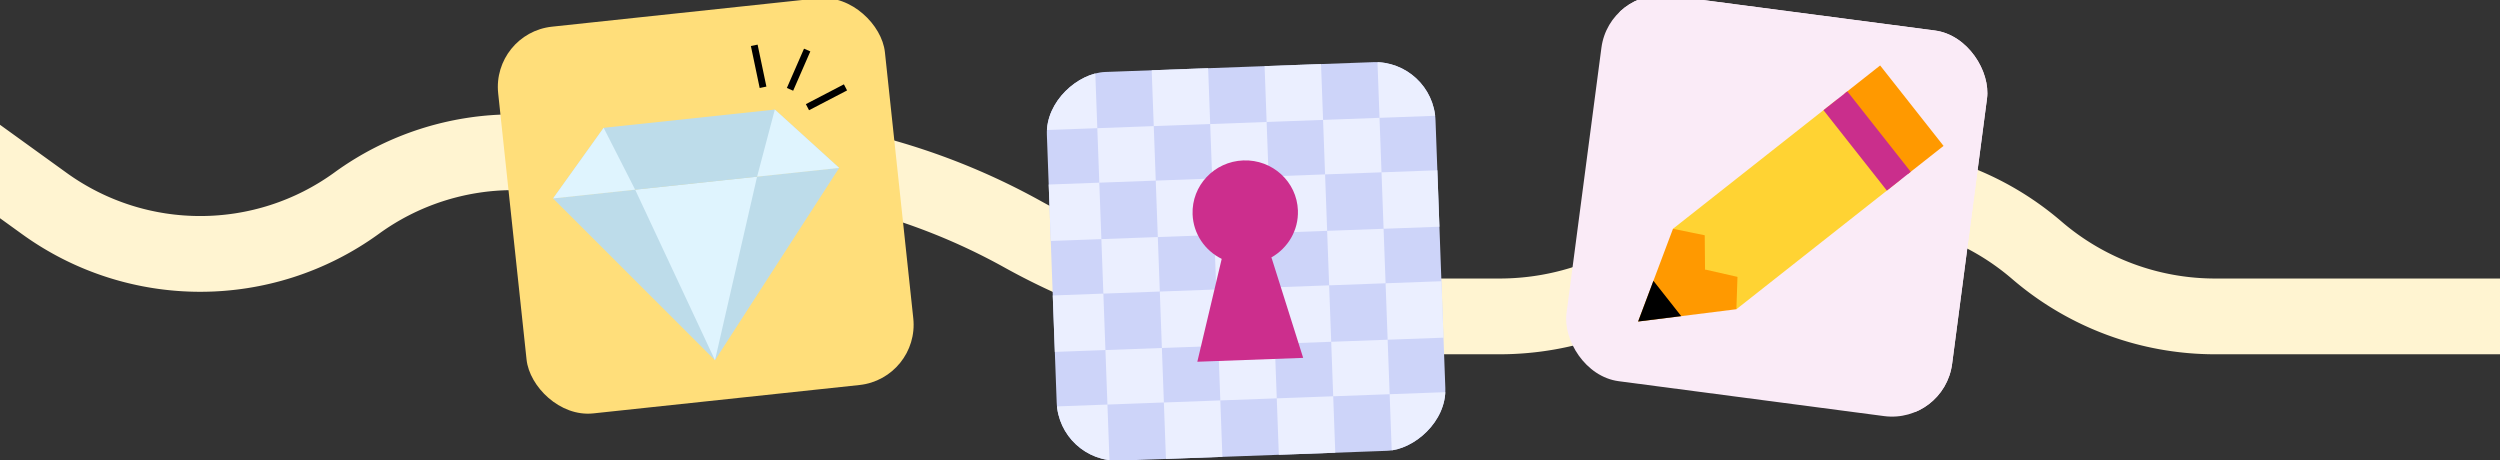 <svg xmlns="http://www.w3.org/2000/svg" width="375" height="69" fill="none"><rect width="100%" height="100%" fill="#333333" stroke="none"/><g clip-path="url(#a)"><path stroke="#FFF4D1" stroke-width="11.364" d="M416.311 47.46h-84.04a41.011 41.011 0 0 1-26.741-9.917c-15.204-13.076-37.634-13.24-53.027-.387l-.649.541a42.008 42.008 0 0 1-26.924 9.763h-24.005a97.835 97.835 0 0 1-47.512-12.312 97.827 97.827 0 0 0-47.511-12.311H76.989a39.95 39.95 0 0 0-23.475 7.625c-13.965 10.142-32.864 10.17-46.858.067L-30.501 3.707"/><rect width="58.337" height="58.337" x="73.763" y="4.965" fill="#FFDE7A" rx="9.092" transform="rotate(-6.086 73.763 4.965)"/><path fill="#BDDCEA" d="M107.249 54.032 82.962 29.763l42.912-4.575-18.625 28.844Z"/><path fill="#DFF4FE" d="M107.249 54.032 95.273 28.45l18.29-1.95-6.314 27.53Z"/><path fill="#BDDCEA" d="m90.548 19.171 25.677-2.737 9.649 8.754-42.912 4.575 7.586-10.592Z"/><path fill="#DFF4FE" d="m90.548 19.171 4.725 9.28-12.311 1.312 7.586-10.592ZM116.225 16.433 113.563 26.5l12.311-1.313-9.649-8.754Z"/><path stroke="#000" stroke-width="1.03" d="m113.137 6.798 1.319 6.296M121.076 7.505l-2.574 5.896M126.823 13.107l-5.706 2.97"/><g clip-path="url(#b)"><path fill="#CDD4F9" d="m158.835 69.427-2.14-58.39 58.39-2.14 2.14 58.39z"/><path fill="#EBEFFF" d="m208.758 67.598-.31-8.467 8.466-.31.31 8.466zM191.825 68.218l-.31-8.466 8.466-.31.31 8.466zM174.892 68.839l-.31-8.466 8.466-.31.31 8.466zM157.96 69.46l-.31-8.467 8.466-.31.31 8.466zM199.98 59.441l-.299-8.174 8.466-.31.3 8.174zM183.048 60.062l-.3-8.174 8.466-.31.3 8.174zM166.115 60.683l-.3-8.175 8.467-.31.3 8.174zM149.182 61.303l-.3-8.174 8.467-.31.3 8.174zM208.148 50.957l-.31-8.466 8.466-.31.31 8.466zM191.215 51.577l-.31-8.466 8.466-.31.31 8.466z"/><path fill="#EBEFFF" d="m174.282 52.198-.31-8.467 8.466-.31.31 8.467zM157.349 52.818l-.31-8.466 8.466-.31.31 8.466zM199.371 42.8l-.3-8.174 8.467-.31.3 8.175zM182.438 43.421l-.3-8.174 8.467-.31.3 8.174z"/><path fill="#EBEFFF" d="m165.505 44.042-.3-8.175 8.467-.31.3 8.174zM148.572 44.662l-.3-8.174 8.466-.31.3 8.174zM207.538 34.316l-.31-8.467 8.466-.31.31 8.466zM190.605 34.936l-.31-8.466 8.467-.31.31 8.466zM173.672 35.557l-.31-8.466 8.466-.31.31 8.466zM156.739 36.177l-.31-8.466 8.466-.31.31 8.466zM198.76 26.16l-.299-8.175 8.466-.31.3 8.174zM181.828 26.78l-.3-8.174 8.466-.31.3 8.174zM164.896 27.4l-.3-8.174 8.467-.31.3 8.174zM206.928 17.675l-.31-8.466 8.466-.31.31 8.466z"/><path fill="#EBEFFF" d="m189.995 18.296-.31-8.467 8.466-.31.31 8.466zM173.062 18.916l-.31-8.466 8.466-.31.31 8.466zM156.13 19.537l-.31-8.467 8.466-.31.31 8.466z"/><path fill="#CC2E8D" d="M194.687 31.563c-.157-4.303-3.822-7.66-8.185-7.5-4.362.16-7.771 3.777-7.614 8.08.108 2.95 1.866 5.456 4.368 6.688l-3.658 15.43 15.878-.581-4.76-15.07c2.463-1.397 4.081-4.055 3.971-7.047Z"/></g><g clip-path="url(#c)"><rect width="58.337" height="58.337" x="241.397" y="-1.845" fill="#FAEBF7" rx="9.092" transform="rotate(7.491 241.397 -1.845)"/><path stroke="#000" stroke-width=".812" d="M246.444 46.307c-2.739-3.586 4.054-13.372 15.168-21.855 11.114-8.483 22.345-12.45 25.083-8.864"/><path fill="#CC2E8D" d="M264.044 50.165c10.613 1.395 20.348-6.077 21.743-16.69 1.396-10.614-6.076-20.349-16.689-21.744-10.614-1.396-20.349 6.077-21.744 16.69-1.396 10.613 6.076 20.348 16.69 21.744Z"/><path fill="#E594C5" d="m285.803 33.336-21.732 16.832a19.334 19.334 0 0 1-12.907-7.465 19.712 19.712 0 0 1-1.328-1.971l30.557-23.372a20.552 20.552 0 0 1 1.584 1.828 19.307 19.307 0 0 1 3.826 14.148ZM275.593 13.795l-27.93 21.439a19.405 19.405 0 0 1-.32-6.751l21.819-16.744c2.234.306 4.414.993 6.431 2.056Z"/><path stroke="#000" stroke-width=".812" d="M286.695 15.588c2.738 3.586-4.054 13.372-15.168 21.855-11.114 8.483-22.345 12.451-25.083 8.864"/><rect width="60.039" height="60.039" x="242.848" y="-3.845" fill="#FAEBF7" rx="9.357" transform="rotate(6.75 242.848 -3.845)"/><path fill="#F90" d="m282.021 9.82 9.512 12.065-5.344 4.213-9.512-12.065 5.344-4.213Z"/><path fill="#FFD333" d="m275.597 14.886 9.511 12.065-24.652 19.435-9.512-12.065 24.653-19.435Z"/><path fill="#F90" d="m245.714 48.23 14.744-1.847.164-4.852-4.866-1.106-.047-5.133-4.762-.973-5.233 13.91Z"/><path fill="#000" d="m248.013 42.12-2.299 6.11 6.473-.81-4.174-5.3Z"/><path fill="#CA2E8C" d="m277.098 13.705 9.512 12.065-3.577 2.82-9.512-12.066 3.577-2.82Z"/></g></g><defs><clipPath id="a"><path fill="#fff" d="M0 0h375v69H0z"/></clipPath><clipPath id="b"><rect width="58.337" height="58.337" x="158.835" y="69.427" fill="#fff" rx="9.092" transform="rotate(-92.099 158.835 69.427)"/></clipPath><clipPath id="c"><rect width="58.337" height="58.337" x="241.397" y="-1.845" fill="#fff" rx="9.092" transform="rotate(7.491 241.397 -1.845)"/></clipPath></defs></svg>